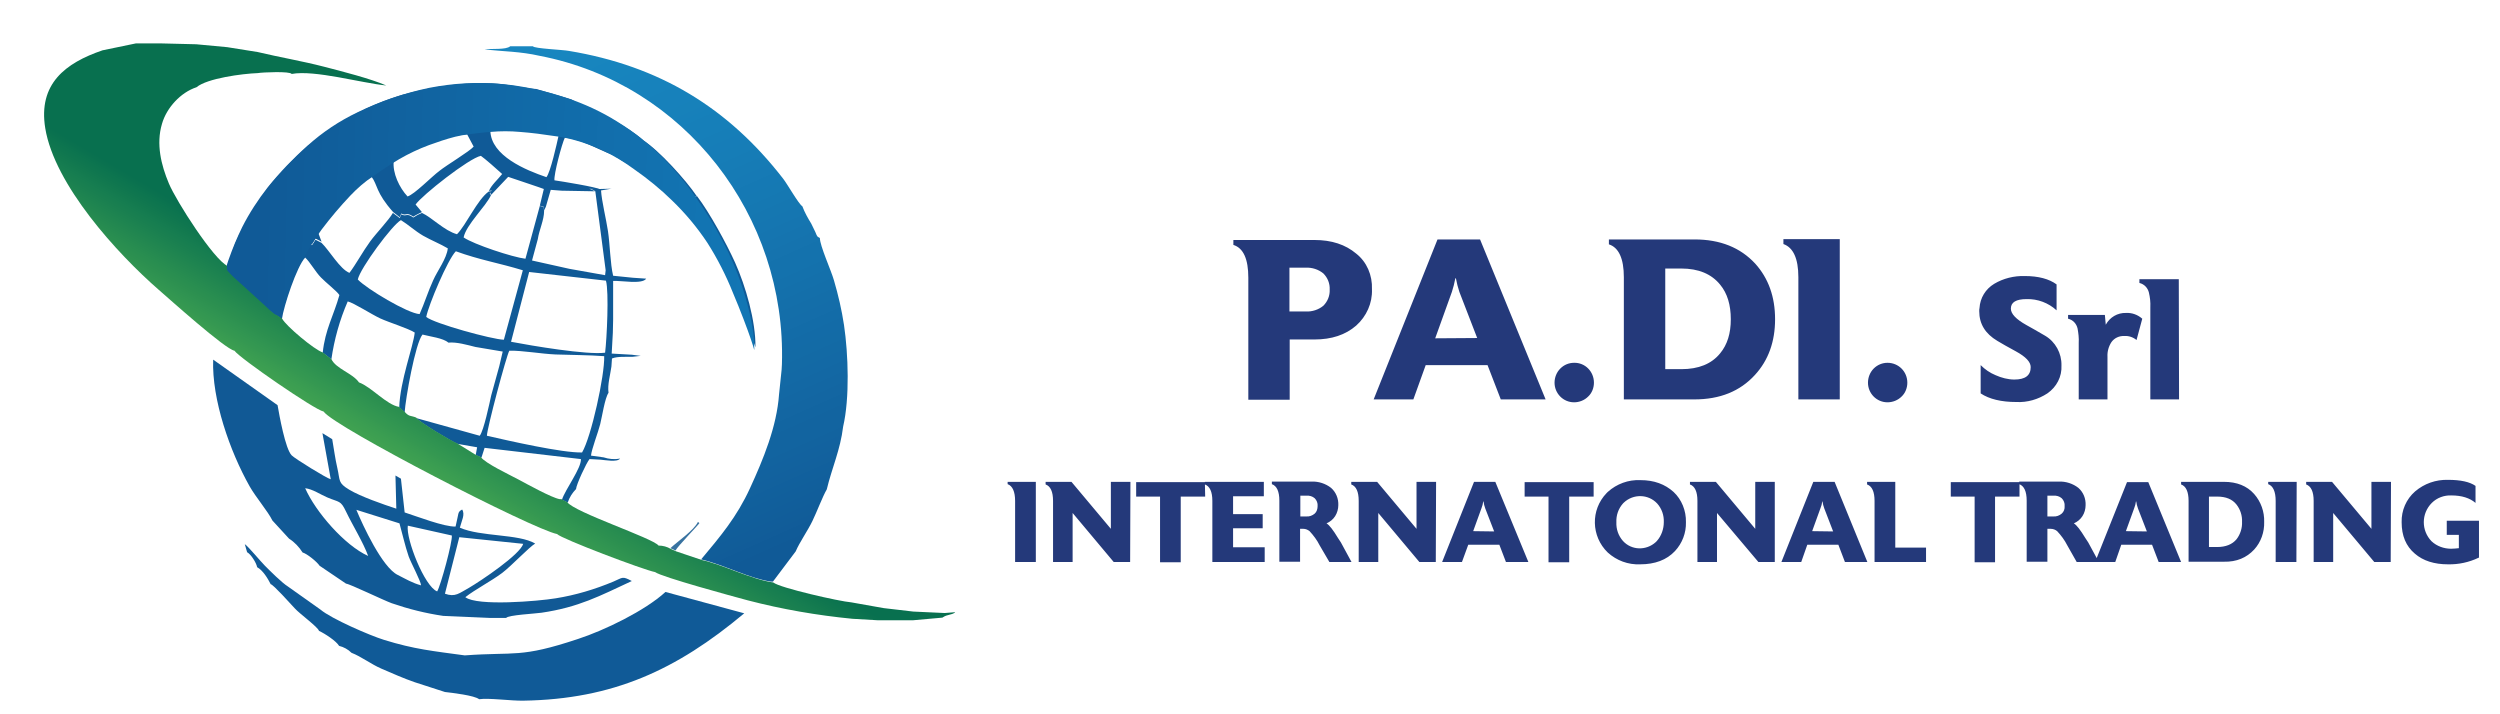<svg xmlns="http://www.w3.org/2000/svg" xmlns:xlink="http://www.w3.org/1999/xlink" width="350" viewBox="0 0 262.5 75" height="100" preserveAspectRatio="xMidYMid meet"><defs><clipPath id="9c0b19c257"><path d="M 50.852 4.801 L 89.227 4.801 L 89.227 61.066 L 50.852 61.066 Z M 50.852 4.801 "></path></clipPath><clipPath id="e0255938c5"><path d="M 82.07 38.82 L 81.801 41.395 C 81.559 44.812 80.141 48.234 78.75 51.262 C 77.363 54.289 75.641 56.316 73.617 58.738 C 75.914 59.254 78.781 60.797 81.137 61.098 L 83.551 57.891 C 83.914 57.012 84.82 55.711 85.301 54.711 C 85.785 53.715 86.359 52.168 86.812 51.383 C 87.355 49.113 88.23 47.266 88.531 44.785 C 89.227 41.789 89.074 37.188 88.621 34.129 C 88.383 32.555 88.02 30.98 87.566 29.438 C 87.266 28.379 86.086 25.805 86.086 24.988 C 85.785 24.809 85.844 24.93 85.605 24.352 C 85.453 24.02 85.332 23.777 85.18 23.477 C 84.82 22.898 84.488 22.297 84.246 21.66 C 83.852 21.418 82.676 19.328 82.223 18.754 C 76.457 11.309 69.238 6.918 59.73 5.344 C 59.125 5.223 56.078 5.102 55.957 4.859 L 53.57 4.859 C 53.117 5.254 51.609 5.074 50.883 5.195 C 52.875 5.406 54.656 5.406 56.648 5.859 C 71.836 8.766 82.586 22.629 82.102 38.246 Z M 82.07 38.82 "></path></clipPath><linearGradient x1="386.255" gradientTransform="matrix(0.302,0,0,-0.303,-32.989,102.29)" y1="127.938" x2="296.295" gradientUnits="userSpaceOnUse" y2="330.12" id="b28edd9fdb"><stop style="stop-color:#105a97;stop-opacity:1;" offset="0"></stop><stop style="stop-color:#105a97;stop-opacity:1;" offset="0.062"></stop><stop style="stop-color:#105a97;stop-opacity:1;" offset="0.094"></stop><stop style="stop-color:#105b98;stop-opacity:1;" offset="0.102"></stop><stop style="stop-color:#105b98;stop-opacity:1;" offset="0.109"></stop><stop style="stop-color:#115c99;stop-opacity:1;" offset="0.117"></stop><stop style="stop-color:#115d99;stop-opacity:1;" offset="0.125"></stop><stop style="stop-color:#115d9a;stop-opacity:1;" offset="0.133"></stop><stop style="stop-color:#115e9a;stop-opacity:1;" offset="0.141"></stop><stop style="stop-color:#115e9b;stop-opacity:1;" offset="0.148"></stop><stop style="stop-color:#115f9b;stop-opacity:1;" offset="0.156"></stop><stop style="stop-color:#115f9c;stop-opacity:1;" offset="0.164"></stop><stop style="stop-color:#11609c;stop-opacity:1;" offset="0.172"></stop><stop style="stop-color:#11609d;stop-opacity:1;" offset="0.18"></stop><stop style="stop-color:#12619d;stop-opacity:1;" offset="0.188"></stop><stop style="stop-color:#12619e;stop-opacity:1;" offset="0.195"></stop><stop style="stop-color:#12629e;stop-opacity:1;" offset="0.203"></stop><stop style="stop-color:#12629f;stop-opacity:1;" offset="0.211"></stop><stop style="stop-color:#12639f;stop-opacity:1;" offset="0.219"></stop><stop style="stop-color:#1264a0;stop-opacity:1;" offset="0.233"></stop><stop style="stop-color:#1264a0;stop-opacity:1;" offset="0.234"></stop><stop style="stop-color:#1264a0;stop-opacity:1;" offset="0.25"></stop><stop style="stop-color:#1265a1;stop-opacity:1;" offset="0.266"></stop><stop style="stop-color:#1366a2;stop-opacity:1;" offset="0.281"></stop><stop style="stop-color:#1367a3;stop-opacity:1;" offset="0.297"></stop><stop style="stop-color:#1368a4;stop-opacity:1;" offset="0.312"></stop><stop style="stop-color:#1369a5;stop-opacity:1;" offset="0.328"></stop><stop style="stop-color:#136aa5;stop-opacity:1;" offset="0.344"></stop><stop style="stop-color:#136ba6;stop-opacity:1;" offset="0.359"></stop><stop style="stop-color:#136ba7;stop-opacity:1;" offset="0.375"></stop><stop style="stop-color:#136ca8;stop-opacity:1;" offset="0.391"></stop><stop style="stop-color:#146da9;stop-opacity:1;" offset="0.406"></stop><stop style="stop-color:#146ea9;stop-opacity:1;" offset="0.422"></stop><stop style="stop-color:#146faa;stop-opacity:1;" offset="0.438"></stop><stop style="stop-color:#1470ab;stop-opacity:1;" offset="0.453"></stop><stop style="stop-color:#1471ac;stop-opacity:1;" offset="0.469"></stop><stop style="stop-color:#1472ad;stop-opacity:1;" offset="0.484"></stop><stop style="stop-color:#1472ad;stop-opacity:1;" offset="0.5"></stop><stop style="stop-color:#1573ae;stop-opacity:1;" offset="0.516"></stop><stop style="stop-color:#1574af;stop-opacity:1;" offset="0.531"></stop><stop style="stop-color:#1575b0;stop-opacity:1;" offset="0.547"></stop><stop style="stop-color:#1576b1;stop-opacity:1;" offset="0.562"></stop><stop style="stop-color:#1577b1;stop-opacity:1;" offset="0.578"></stop><stop style="stop-color:#1578b2;stop-opacity:1;" offset="0.594"></stop><stop style="stop-color:#1579b3;stop-opacity:1;" offset="0.609"></stop><stop style="stop-color:#1579b4;stop-opacity:1;" offset="0.625"></stop><stop style="stop-color:#167ab5;stop-opacity:1;" offset="0.641"></stop><stop style="stop-color:#167bb5;stop-opacity:1;" offset="0.656"></stop><stop style="stop-color:#167cb6;stop-opacity:1;" offset="0.672"></stop><stop style="stop-color:#167db7;stop-opacity:1;" offset="0.688"></stop><stop style="stop-color:#167db8;stop-opacity:1;" offset="0.703"></stop><stop style="stop-color:#167eb8;stop-opacity:1;" offset="0.719"></stop><stop style="stop-color:#167fb9;stop-opacity:1;" offset="0.734"></stop><stop style="stop-color:#167fb9;stop-opacity:1;" offset="0.75"></stop><stop style="stop-color:#1680ba;stop-opacity:1;" offset="0.766"></stop><stop style="stop-color:#1780ba;stop-opacity:1;" offset="0.767"></stop><stop style="stop-color:#1781ba;stop-opacity:1;" offset="0.781"></stop><stop style="stop-color:#1781bb;stop-opacity:1;" offset="0.797"></stop><stop style="stop-color:#1781bb;stop-opacity:1;" offset="0.812"></stop><stop style="stop-color:#1782bc;stop-opacity:1;" offset="0.828"></stop><stop style="stop-color:#1782bc;stop-opacity:1;" offset="0.844"></stop><stop style="stop-color:#1783bd;stop-opacity:1;" offset="0.859"></stop><stop style="stop-color:#1784bd;stop-opacity:1;" offset="0.875"></stop><stop style="stop-color:#1784be;stop-opacity:1;" offset="0.891"></stop><stop style="stop-color:#1885be;stop-opacity:1;" offset="0.906"></stop><stop style="stop-color:#1885bf;stop-opacity:1;" offset="0.922"></stop><stop style="stop-color:#1886bf;stop-opacity:1;" offset="0.938"></stop><stop style="stop-color:#1886c0;stop-opacity:1;" offset="1"></stop></linearGradient><clipPath id="55301bba4f"><path d="M 4.449 4.559 L 100.277 4.559 L 100.277 65.125 L 4.449 65.125 Z M 4.449 4.559 "></path></clipPath><clipPath id="3ee5329e5d"><path d="M 10.758 5.285 C 6.863 6.617 3.996 8.797 4.75 13.457 C 5.715 19.391 12.297 26.625 16.676 30.438 C 17.762 31.375 23.652 36.672 24.617 36.824 C 25.16 37.609 33.07 43.059 33.977 43.211 C 35.094 44.844 55.984 55.59 58.492 56.074 C 58.914 56.559 67.609 59.855 68.785 60.07 C 69.453 60.582 77.031 62.641 78.508 63.035 C 82.102 63.973 85.785 64.609 89.5 64.973 L 92.578 65.152 L 95.898 65.125 L 98.949 64.852 C 99.523 64.457 99.824 64.641 100.336 64.277 L 99.191 64.367 L 95.898 64.215 L 92.789 63.852 L 89.379 63.246 C 88.199 63.156 81.891 61.734 81.195 61.16 C 78.84 60.824 75.973 59.312 73.68 58.797 L 70.992 57.891 L 70.449 57.648 C 70.055 57.406 69.602 57.285 69.148 57.285 C 68.547 56.496 60.332 53.805 59.547 52.715 L 58.945 52.41 L 58.762 52.41 C 57.918 52.262 55.352 50.836 54.445 50.352 C 53.539 49.867 50.914 48.629 50.492 47.992 L 49.887 47.719 L 47.984 46.539 C 47.32 46.266 44.031 44.301 43.699 43.844 C 43.094 43.602 42.973 43.785 42.488 43.242 L 41.918 42.727 C 40.59 42.516 39.02 40.637 37.691 40.152 C 37.027 39.184 35.273 38.73 34.793 37.703 L 33.887 37.004 C 33.012 36.734 30.02 34.219 29.629 33.465 L 28.57 32.738 C 27.336 31.195 24.707 29.59 23.891 27.926 C 22.441 27.258 18.52 21.145 17.734 19.27 C 16.918 17.332 16.375 15.121 17.008 13.004 C 17.492 11.309 18.973 9.703 20.633 9.16 C 21.75 8.219 25.461 7.734 27.062 7.676 C 27.574 7.586 30.473 7.465 30.625 7.766 C 33.012 7.312 38.023 8.734 40.559 8.977 C 38.988 8.281 35.816 7.465 34.035 7.008 C 31.711 6.406 29.355 6.012 27.062 5.465 L 23.863 4.953 L 20.602 4.648 L 16.977 4.559 L 14.262 4.559 Z M 10.758 5.285 "></path></clipPath><linearGradient x1="197.431" gradientTransform="matrix(0.302,0,0,-0.303,-32.989,102.29)" y1="79.523" x2="366.748" gradientUnits="userSpaceOnUse" y2="366.877" id="b7989c6db8"><stop style="stop-color:#3fa151;stop-opacity:1;" offset="0"></stop><stop style="stop-color:#3fa151;stop-opacity:1;" offset="0.25"></stop><stop style="stop-color:#3fa151;stop-opacity:1;" offset="0.312"></stop><stop style="stop-color:#3fa151;stop-opacity:1;" offset="0.328"></stop><stop style="stop-color:#3fa151;stop-opacity:1;" offset="0.336"></stop><stop style="stop-color:#3d9f51;stop-opacity:1;" offset="0.34"></stop><stop style="stop-color:#3b9e51;stop-opacity:1;" offset="0.344"></stop><stop style="stop-color:#399c51;stop-opacity:1;" offset="0.348"></stop><stop style="stop-color:#379a51;stop-opacity:1;" offset="0.352"></stop><stop style="stop-color:#359851;stop-opacity:1;" offset="0.355"></stop><stop style="stop-color:#339751;stop-opacity:1;" offset="0.359"></stop><stop style="stop-color:#319551;stop-opacity:1;" offset="0.363"></stop><stop style="stop-color:#2f9351;stop-opacity:1;" offset="0.367"></stop><stop style="stop-color:#2d9150;stop-opacity:1;" offset="0.371"></stop><stop style="stop-color:#2b8f50;stop-opacity:1;" offset="0.375"></stop><stop style="stop-color:#298e50;stop-opacity:1;" offset="0.379"></stop><stop style="stop-color:#278c50;stop-opacity:1;" offset="0.383"></stop><stop style="stop-color:#258a50;stop-opacity:1;" offset="0.387"></stop><stop style="stop-color:#238850;stop-opacity:1;" offset="0.391"></stop><stop style="stop-color:#218650;stop-opacity:1;" offset="0.395"></stop><stop style="stop-color:#1f8550;stop-opacity:1;" offset="0.398"></stop><stop style="stop-color:#1d8350;stop-opacity:1;" offset="0.402"></stop><stop style="stop-color:#1b8150;stop-opacity:1;" offset="0.406"></stop><stop style="stop-color:#197f50;stop-opacity:1;" offset="0.41"></stop><stop style="stop-color:#177e50;stop-opacity:1;" offset="0.414"></stop><stop style="stop-color:#157c50;stop-opacity:1;" offset="0.418"></stop><stop style="stop-color:#137a4f;stop-opacity:1;" offset="0.422"></stop><stop style="stop-color:#11784f;stop-opacity:1;" offset="0.426"></stop><stop style="stop-color:#0f764f;stop-opacity:1;" offset="0.43"></stop><stop style="stop-color:#0d754f;stop-opacity:1;" offset="0.434"></stop><stop style="stop-color:#0b734f;stop-opacity:1;" offset="0.438"></stop><stop style="stop-color:#0a714f;stop-opacity:1;" offset="0.441"></stop><stop style="stop-color:#08704f;stop-opacity:1;" offset="0.445"></stop><stop style="stop-color:#08704f;stop-opacity:1;" offset="0.453"></stop><stop style="stop-color:#08704f;stop-opacity:1;" offset="0.469"></stop><stop style="stop-color:#08704f;stop-opacity:1;" offset="0.483"></stop><stop style="stop-color:#08704f;stop-opacity:1;" offset="0.5"></stop><stop style="stop-color:#08704f;stop-opacity:1;" offset="0.517"></stop><stop style="stop-color:#08704f;stop-opacity:1;" offset="1"></stop></linearGradient><clipPath id="4a8e4bf19c"><path d="M 23.832 8.582 L 79.293 8.582 L 79.293 36.855 L 23.832 36.855 Z M 23.832 8.582 "></path></clipPath><clipPath id="0a8e91d0c5"><path d="M 29.539 32.828 C 29.781 32.434 30.02 31.496 30.293 30.648 C 30.535 29.891 30.805 29.164 31.137 28.469 C 31.41 27.863 31.68 27.379 32.074 26.746 C 32.586 25.836 33.16 24.957 33.766 24.109 C 34.699 22.871 35.727 21.66 36.785 20.539 C 37.508 19.781 38.293 19.086 39.168 18.512 C 39.984 17.938 40.949 17.27 41.945 16.695 C 42.941 16.121 43.969 15.637 45.027 15.242 C 45.934 14.91 46.836 14.605 47.773 14.363 C 48.258 14.242 48.77 14.152 49.254 14.094 C 49.797 14.031 50.613 13.91 51.516 13.852 C 52.543 13.758 53.57 13.758 54.598 13.852 C 55.805 13.941 57.164 14.121 58.129 14.273 C 58.883 14.363 59.641 14.516 60.395 14.727 C 61.391 15 62.355 15.363 63.293 15.789 C 64.469 16.363 65.586 17.027 66.645 17.816 C 68.031 18.785 69.332 19.844 70.539 21.023 C 71.957 22.387 73.195 23.867 74.281 25.504 C 75.34 27.168 76.246 28.953 76.969 30.77 C 77.754 32.617 78.48 34.555 78.84 35.613 C 79.203 36.672 79.203 36.883 79.203 36.672 C 79.203 36.156 79.172 35.645 79.113 35.129 C 78.992 34.16 78.812 33.223 78.57 32.285 C 77.906 29.711 76.938 27.23 75.672 24.93 C 74.945 23.566 74.133 22.234 73.227 20.965 C 72.168 19.391 70.961 17.938 69.633 16.574 C 68.184 15.152 66.613 13.879 64.891 12.82 C 63.172 11.73 61.328 10.883 59.398 10.25 C 57.223 9.523 54.988 9.039 52.727 8.824 C 50.16 8.582 47.594 8.734 45.086 9.219 C 42.488 9.766 39.953 10.613 37.539 11.793 C 35.637 12.699 33.855 13.879 32.285 15.305 C 30.777 16.637 29.387 18.086 28.117 19.66 C 27.094 20.965 26.188 22.355 25.434 23.84 C 24.887 24.957 24.406 26.109 23.984 27.32 C 23.711 28.074 23.711 28.227 23.953 28.5 C 24.375 28.984 24.859 29.406 25.34 29.832 L 27.668 31.949 C 28.27 32.527 28.512 32.738 28.754 32.918 C 28.996 33.102 29.297 33.223 29.539 32.828 "></path></clipPath><linearGradient x1="187.103" gradientTransform="matrix(0.302,0,0,-0.303,-32.989,102.29)" y1="265.154" x2="372.696" gradientUnits="userSpaceOnUse" y2="260.572" id="47623cfc8b"><stop style="stop-color:#105a97;stop-opacity:1;" offset="0"></stop><stop style="stop-color:#105a97;stop-opacity:1;" offset="0.012"></stop><stop style="stop-color:#105a97;stop-opacity:1;" offset="0.062"></stop><stop style="stop-color:#105a97;stop-opacity:1;" offset="0.078"></stop><stop style="stop-color:#105b98;stop-opacity:1;" offset="0.094"></stop><stop style="stop-color:#105b98;stop-opacity:1;" offset="0.109"></stop><stop style="stop-color:#105c99;stop-opacity:1;" offset="0.125"></stop><stop style="stop-color:#105c99;stop-opacity:1;" offset="0.141"></stop><stop style="stop-color:#105d9a;stop-opacity:1;" offset="0.156"></stop><stop style="stop-color:#105d9a;stop-opacity:1;" offset="0.172"></stop><stop style="stop-color:#105e9b;stop-opacity:1;" offset="0.188"></stop><stop style="stop-color:#105e9b;stop-opacity:1;" offset="0.203"></stop><stop style="stop-color:#105f9c;stop-opacity:1;" offset="0.219"></stop><stop style="stop-color:#105f9c;stop-opacity:1;" offset="0.234"></stop><stop style="stop-color:#10609d;stop-opacity:1;" offset="0.25"></stop><stop style="stop-color:#11609d;stop-opacity:1;" offset="0.266"></stop><stop style="stop-color:#11619e;stop-opacity:1;" offset="0.281"></stop><stop style="stop-color:#11619e;stop-opacity:1;" offset="0.297"></stop><stop style="stop-color:#11629f;stop-opacity:1;" offset="0.312"></stop><stop style="stop-color:#11629f;stop-opacity:1;" offset="0.328"></stop><stop style="stop-color:#1163a0;stop-opacity:1;" offset="0.344"></stop><stop style="stop-color:#1163a0;stop-opacity:1;" offset="0.359"></stop><stop style="stop-color:#1164a1;stop-opacity:1;" offset="0.375"></stop><stop style="stop-color:#1164a1;stop-opacity:1;" offset="0.391"></stop><stop style="stop-color:#1165a2;stop-opacity:1;" offset="0.406"></stop><stop style="stop-color:#1165a2;stop-opacity:1;" offset="0.422"></stop><stop style="stop-color:#1166a3;stop-opacity:1;" offset="0.438"></stop><stop style="stop-color:#1166a3;stop-opacity:1;" offset="0.453"></stop><stop style="stop-color:#1167a4;stop-opacity:1;" offset="0.469"></stop><stop style="stop-color:#1167a4;stop-opacity:1;" offset="0.484"></stop><stop style="stop-color:#1168a5;stop-opacity:1;" offset="0.5"></stop><stop style="stop-color:#1168a6;stop-opacity:1;" offset="0.516"></stop><stop style="stop-color:#1169a6;stop-opacity:1;" offset="0.531"></stop><stop style="stop-color:#1169a7;stop-opacity:1;" offset="0.547"></stop><stop style="stop-color:#116aa7;stop-opacity:1;" offset="0.562"></stop><stop style="stop-color:#116aa8;stop-opacity:1;" offset="0.578"></stop><stop style="stop-color:#116aa8;stop-opacity:1;" offset="0.594"></stop><stop style="stop-color:#116ba9;stop-opacity:1;" offset="0.609"></stop><stop style="stop-color:#116ba9;stop-opacity:1;" offset="0.625"></stop><stop style="stop-color:#116caa;stop-opacity:1;" offset="0.641"></stop><stop style="stop-color:#116caa;stop-opacity:1;" offset="0.656"></stop><stop style="stop-color:#116dab;stop-opacity:1;" offset="0.672"></stop><stop style="stop-color:#116dab;stop-opacity:1;" offset="0.688"></stop><stop style="stop-color:#126eac;stop-opacity:1;" offset="0.703"></stop><stop style="stop-color:#126eac;stop-opacity:1;" offset="0.719"></stop><stop style="stop-color:#126fad;stop-opacity:1;" offset="0.734"></stop><stop style="stop-color:#126fad;stop-opacity:1;" offset="0.75"></stop><stop style="stop-color:#1270ae;stop-opacity:1;" offset="0.766"></stop><stop style="stop-color:#1270ae;stop-opacity:1;" offset="0.781"></stop><stop style="stop-color:#1271af;stop-opacity:1;" offset="0.797"></stop><stop style="stop-color:#1271af;stop-opacity:1;" offset="0.812"></stop><stop style="stop-color:#1272b0;stop-opacity:1;" offset="0.828"></stop><stop style="stop-color:#1272b0;stop-opacity:1;" offset="0.844"></stop><stop style="stop-color:#1273b1;stop-opacity:1;" offset="0.859"></stop><stop style="stop-color:#1273b1;stop-opacity:1;" offset="0.875"></stop><stop style="stop-color:#1274b2;stop-opacity:1;" offset="0.891"></stop><stop style="stop-color:#1274b2;stop-opacity:1;" offset="0.906"></stop><stop style="stop-color:#1275b3;stop-opacity:1;" offset="0.922"></stop><stop style="stop-color:#1275b3;stop-opacity:1;" offset="0.938"></stop><stop style="stop-color:#1276b4;stop-opacity:1;" offset="0.988"></stop><stop style="stop-color:#1276b4;stop-opacity:1;" offset="1"></stop></linearGradient></defs><g id="3321510a26"><path style=" stroke:none;fill-rule:nonzero;fill:#24397a;fill-opacity:1;" d="M 260.262 58.555 C 259.266 59.039 258.148 59.281 257.031 59.254 C 255.613 59.254 254.434 58.891 253.559 58.133 C 252.625 57.344 252.172 56.254 252.172 54.832 C 252.141 53.594 252.652 52.41 253.59 51.594 C 254.555 50.777 255.762 50.352 257.031 50.383 C 258.359 50.383 259.328 50.594 259.93 51.02 L 259.93 52.805 C 259.328 52.289 258.48 52.02 257.395 52.02 C 256.641 51.988 255.883 52.262 255.34 52.805 C 254.223 53.926 254.223 55.711 255.312 56.832 C 255.855 57.344 256.609 57.617 257.363 57.617 C 257.637 57.617 257.906 57.586 258.18 57.559 L 258.18 56.164 L 256.91 56.164 L 256.91 54.68 L 260.293 54.68 L 260.293 58.555 Z M 251.023 59.012 L 249.301 59.012 L 244.984 53.863 L 244.984 59.012 L 242.934 59.012 L 242.934 52.594 C 242.934 51.625 242.66 51.051 242.148 50.867 L 242.148 50.594 L 244.863 50.594 L 249 55.527 L 249 50.594 L 251.055 50.594 Z M 241.121 59.012 L 238.945 59.012 L 238.945 52.594 C 238.945 51.625 238.676 51.02 238.16 50.836 L 238.16 50.594 L 241.152 50.594 Z M 237.738 54.801 C 237.77 55.863 237.406 56.922 236.684 57.707 C 235.898 58.555 234.84 59.012 233.512 58.98 L 229.801 58.98 L 229.801 52.594 C 229.801 51.625 229.527 51.051 229.016 50.867 L 229.016 50.594 L 233.512 50.594 C 234.871 50.594 235.93 51.02 236.684 51.867 C 237.406 52.684 237.77 53.742 237.738 54.801 Z M 235.414 54.801 C 235.445 54.137 235.234 53.5 234.84 52.988 C 234.387 52.41 233.723 52.141 232.789 52.141 L 231.941 52.141 L 231.941 57.438 L 232.789 57.438 C 233.695 57.438 234.387 57.164 234.84 56.617 C 235.234 56.105 235.445 55.438 235.414 54.801 Z M 229.016 59.012 L 226.66 59.012 L 225.965 57.195 L 222.734 57.195 L 222.102 59.012 L 219.988 59.012 L 223.336 50.625 L 225.57 50.625 Z M 225.422 55.801 L 224.484 53.379 C 224.395 53.137 224.336 52.895 224.305 52.652 L 224.273 52.652 C 224.242 52.895 224.184 53.137 224.094 53.352 L 223.219 55.77 Z M 220.379 59.012 L 218.055 59.012 L 217.059 57.254 C 216.785 56.711 216.426 56.227 216 55.77 C 215.82 55.621 215.578 55.527 215.336 55.527 L 214.977 55.527 L 214.977 58.98 L 212.801 58.98 L 212.801 52.562 C 212.801 51.594 212.527 51.02 212.016 50.836 L 212.016 50.566 L 216.184 50.566 C 216.906 50.535 217.66 50.777 218.234 51.23 C 218.75 51.684 219.02 52.352 218.988 53.047 C 218.988 53.441 218.871 53.863 218.656 54.195 C 218.445 54.531 218.113 54.801 217.754 54.953 C 218.055 55.137 218.445 55.648 218.961 56.496 L 219.262 56.953 Z M 216.785 53.137 C 216.816 52.836 216.695 52.531 216.484 52.32 C 216.242 52.109 215.941 52.02 215.609 52.047 L 214.977 52.047 L 214.977 54.227 L 215.609 54.227 C 215.91 54.258 216.242 54.137 216.484 53.926 C 216.695 53.742 216.816 53.441 216.785 53.137 Z M 212.047 52.141 L 209.48 52.141 L 209.48 59.039 L 207.336 59.039 L 207.336 52.141 L 204.832 52.141 L 204.832 50.625 L 212.047 50.625 Z M 202.234 59.012 L 196.828 59.012 L 196.828 52.594 C 196.828 51.625 196.559 51.051 196.043 50.867 L 196.043 50.594 L 199.004 50.594 L 199.004 57.496 L 202.234 57.496 Z M 196.074 59.012 L 193.719 59.012 L 193.027 57.195 L 189.766 57.195 L 189.129 59.012 L 187.047 59.012 L 190.398 50.594 L 192.633 50.594 Z M 192.48 55.801 L 191.547 53.379 C 191.457 53.137 191.395 52.895 191.363 52.652 L 191.336 52.652 C 191.305 52.895 191.246 53.137 191.152 53.352 L 190.277 55.77 Z M 186.352 59.012 L 184.633 59.012 L 180.285 53.863 L 180.285 59.012 L 178.23 59.012 L 178.23 52.594 C 178.23 51.625 177.961 51.051 177.445 50.867 L 177.445 50.594 L 180.164 50.594 L 184.301 55.527 L 184.301 50.594 L 186.352 50.594 Z M 177.023 54.832 C 177.055 55.953 176.633 57.043 175.875 57.859 C 175 58.797 173.762 59.254 172.223 59.254 C 170.957 59.312 169.746 58.859 168.812 58.012 C 167.062 56.316 167 53.531 168.691 51.777 C 168.723 51.746 168.781 51.684 168.812 51.656 C 169.746 50.809 170.984 50.352 172.254 50.414 C 173.672 50.414 174.82 50.836 175.727 51.656 C 176.57 52.441 177.055 53.621 177.023 54.832 Z M 174.699 54.832 C 174.73 54.105 174.488 53.41 174.004 52.867 C 173.07 51.867 171.5 51.836 170.504 52.773 C 170.473 52.805 170.441 52.836 170.41 52.867 C 169.93 53.41 169.688 54.105 169.719 54.832 C 169.688 55.559 169.93 56.254 170.41 56.801 C 171.316 57.801 172.859 57.828 173.855 56.922 C 173.883 56.891 173.945 56.832 173.973 56.801 C 174.457 56.254 174.699 55.527 174.699 54.832 Z M 167.332 52.141 L 164.766 52.141 L 164.766 59.039 L 162.594 59.039 L 162.594 52.141 L 160.086 52.141 L 160.086 50.625 L 167.332 50.625 Z M 160.48 59.012 L 158.125 59.012 L 157.43 57.195 L 154.168 57.195 L 153.504 59.012 L 151.422 59.012 L 154.773 50.594 L 157.008 50.594 Z M 156.887 55.801 L 155.949 53.379 C 155.859 53.137 155.801 52.895 155.77 52.652 L 155.738 52.652 C 155.707 52.895 155.648 53.137 155.559 53.352 L 154.684 55.77 Z M 150.758 59.012 L 149.035 59.012 L 144.719 53.863 L 144.719 59.012 L 142.664 59.012 L 142.664 52.594 C 142.664 51.625 142.395 51.051 141.883 50.867 L 141.883 50.594 L 144.598 50.594 L 148.734 55.527 L 148.734 50.594 L 150.789 50.594 Z M 141.91 59.012 L 139.586 59.012 L 138.559 57.254 C 138.289 56.711 137.926 56.227 137.504 55.77 C 137.32 55.621 137.082 55.527 136.867 55.527 L 136.508 55.527 L 136.508 58.98 L 134.332 58.98 L 134.332 52.562 C 134.332 51.594 134.062 51.02 133.547 50.836 L 133.547 50.566 L 137.715 50.566 C 138.438 50.535 139.195 50.777 139.766 51.23 C 140.281 51.684 140.551 52.352 140.523 53.047 C 140.523 53.441 140.402 53.863 140.191 54.195 C 139.98 54.531 139.648 54.801 139.285 54.953 C 139.586 55.137 139.98 55.648 140.492 56.496 L 140.793 56.953 Z M 138.348 53.137 C 138.379 52.836 138.258 52.531 138.047 52.32 C 137.805 52.109 137.504 52.02 137.172 52.047 L 136.535 52.047 L 136.535 54.227 L 137.172 54.227 C 137.473 54.258 137.805 54.137 138.047 53.926 C 138.258 53.742 138.348 53.441 138.348 53.137 Z M 132.793 59.012 L 127.297 59.012 L 127.297 52.594 C 127.297 51.625 127.027 51.051 126.512 50.867 L 126.512 50.594 L 132.703 50.594 L 132.703 52.109 L 129.473 52.109 L 129.473 53.984 L 132.582 53.984 L 132.582 55.469 L 129.473 55.469 L 129.473 57.465 L 132.793 57.465 Z M 126.543 52.141 L 123.977 52.141 L 123.977 59.039 L 121.805 59.039 L 121.805 52.141 L 119.297 52.141 L 119.297 50.625 L 126.512 50.625 Z M 118.664 59.012 L 116.941 59.012 L 112.625 53.863 L 112.625 59.012 L 110.57 59.012 L 110.57 52.594 C 110.57 51.625 110.301 51.051 109.789 50.867 L 109.789 50.594 L 112.504 50.594 L 116.641 55.527 L 116.641 50.594 L 118.695 50.594 Z M 108.762 59.012 L 106.586 59.012 L 106.586 52.594 C 106.586 51.625 106.316 51.02 105.801 50.836 L 105.801 50.594 L 108.762 50.594 Z M 228.801 41.938 L 225.785 41.938 L 225.785 32.254 C 225.812 31.738 225.754 31.223 225.633 30.711 C 225.512 30.227 225.148 29.832 224.637 29.711 L 224.637 29.316 L 228.773 29.316 Z M 224.938 33.465 L 224.336 35.703 C 223.973 35.402 223.52 35.25 223.066 35.281 C 222.523 35.25 222.008 35.492 221.707 35.914 C 221.406 36.371 221.254 36.914 221.285 37.461 L 221.285 41.938 L 218.266 41.938 L 218.266 36.008 C 218.297 35.492 218.234 34.977 218.145 34.492 C 218.023 33.977 217.66 33.586 217.148 33.465 L 217.148 33.07 L 221.012 33.07 L 221.105 34.098 C 221.527 33.312 222.34 32.828 223.246 32.859 C 223.852 32.828 224.453 33.039 224.938 33.465 Z M 216.453 38.367 C 216.516 39.547 215.941 40.637 214.977 41.305 C 214.008 41.938 212.863 42.273 211.715 42.211 C 210.145 42.211 208.875 41.91 207.969 41.305 L 207.969 38.336 C 208.422 38.789 208.938 39.152 209.539 39.395 C 210.145 39.668 210.84 39.852 211.504 39.852 C 212.648 39.852 213.223 39.426 213.223 38.547 C 213.223 38.004 212.711 37.461 211.652 36.883 C 210.809 36.43 210.176 36.066 209.723 35.793 C 208.453 35.039 207.82 34.008 207.82 32.676 C 207.82 32.555 207.82 32.434 207.848 32.344 C 207.91 31.285 208.484 30.348 209.391 29.801 C 210.355 29.227 211.473 28.953 212.59 28.984 C 214.039 28.984 215.156 29.285 215.941 29.863 L 215.941 32.586 C 215.094 31.801 213.949 31.375 212.801 31.406 C 211.684 31.406 211.141 31.738 211.141 32.406 C 211.141 32.949 211.684 33.523 212.77 34.129 C 213.254 34.402 213.918 34.766 214.734 35.25 C 215.82 35.887 216.484 37.098 216.453 38.367 Z M 200.27 40.184 C 200.27 40.727 200.059 41.273 199.668 41.637 C 199.273 42.031 198.73 42.242 198.188 42.242 C 197.039 42.242 196.137 41.305 196.137 40.184 C 196.137 39.637 196.348 39.094 196.738 38.699 C 197.133 38.305 197.645 38.094 198.188 38.094 C 199.336 38.094 200.27 39.004 200.27 40.184 Z M 193.176 41.938 L 188.828 41.938 L 188.828 29.105 C 188.828 27.137 188.285 25.988 187.258 25.625 L 187.258 25.109 L 193.176 25.109 Z M 186.383 33.523 C 186.383 35.855 185.688 37.824 184.27 39.367 C 182.699 41.09 180.586 41.938 177.898 41.938 L 170.504 41.938 L 170.504 29.105 C 170.504 27.137 169.961 25.988 168.934 25.656 L 168.934 25.141 L 177.93 25.141 C 180.617 25.141 182.73 25.988 184.301 27.684 C 185.688 29.227 186.383 31.164 186.383 33.523 Z M 181.734 33.523 C 181.734 32.012 181.371 30.801 180.617 29.891 C 179.711 28.773 178.352 28.195 176.539 28.195 L 174.852 28.195 L 174.852 38.762 L 176.539 38.762 C 178.352 38.762 179.711 38.215 180.617 37.098 C 181.371 36.188 181.734 35.008 181.734 33.523 Z M 167.363 40.184 C 167.363 40.727 167.152 41.273 166.758 41.637 C 166.367 42.031 165.824 42.242 165.281 42.242 C 164.133 42.242 163.227 41.305 163.227 40.184 C 163.227 39.637 163.438 39.094 163.832 38.699 C 164.223 38.305 164.734 38.094 165.281 38.094 C 166.426 38.066 167.363 39.004 167.363 40.184 Z M 162.289 41.938 L 157.582 41.938 L 156.191 38.336 L 149.699 38.336 L 148.402 41.938 L 144.234 41.938 L 150.938 25.141 L 155.406 25.141 Z M 155.105 35.492 L 153.234 30.648 C 153.082 30.195 152.961 29.711 152.871 29.227 L 152.809 29.227 C 152.719 29.711 152.598 30.195 152.449 30.648 L 150.695 35.523 Z M 144.055 30.375 C 144.113 31.828 143.48 33.223 142.395 34.191 C 141.277 35.16 139.828 35.645 138.016 35.645 L 135.418 35.645 L 135.418 41.969 L 131.074 41.969 L 131.074 29.164 C 131.074 27.199 130.559 26.047 129.504 25.715 L 129.504 25.199 L 138.016 25.199 C 139.828 25.199 141.277 25.684 142.395 26.625 C 143.512 27.5 144.113 28.895 144.055 30.375 Z M 139.617 30.406 C 139.648 29.77 139.406 29.164 138.953 28.711 C 138.438 28.289 137.773 28.074 137.109 28.105 L 135.391 28.105 L 135.391 32.707 L 137.109 32.707 C 137.773 32.738 138.438 32.527 138.953 32.102 C 139.406 31.648 139.648 31.043 139.617 30.406 Z M 139.617 30.406 "></path><path style=" stroke:none;fill-rule:evenodd;fill:#105a97;fill-opacity:1;" d="M 25.945 57.98 C 26.336 58.191 26.91 59.07 27 59.555 C 27.605 59.887 28.117 60.734 28.422 61.34 C 28.691 61.371 30.504 63.398 30.957 63.883 C 31.441 64.43 33.402 65.852 33.492 66.242 C 34.098 66.516 35.305 67.305 35.605 67.816 C 36.09 67.938 36.543 68.18 36.906 68.543 C 37.93 68.938 38.988 69.754 40.043 70.207 C 41.254 70.723 42.309 71.207 43.547 71.633 L 46.719 72.66 C 47.5 72.75 49.828 73.023 50.309 73.418 C 51.305 73.266 53.691 73.598 54.961 73.57 C 64.348 73.418 71.02 70.359 78.145 64.398 L 69.875 62.156 C 67.73 64.125 63.473 66.184 60.695 67.09 C 54.598 69.121 54.145 68.422 48.801 68.816 C 45.508 68.363 43.516 68.18 40.316 67.184 C 38.836 66.727 34.793 64.973 33.645 64.004 L 30.23 61.582 C 29.598 61.188 28.359 59.949 27.816 59.402 C 27.363 58.949 26.066 57.375 25.703 57.133 Z M 25.945 57.98 "></path><path style=" stroke:none;fill-rule:evenodd;fill:#115995;fill-opacity:1;" d="M 28.602 54.652 L 30.352 56.559 C 30.926 56.922 31.41 57.438 31.773 58.012 C 32.227 58.133 33.281 58.98 33.555 59.402 L 36.332 61.281 C 36.723 61.309 40.285 63.035 41.133 63.34 C 42.883 63.945 44.695 64.398 46.535 64.668 L 51.457 64.883 L 53.148 64.883 C 53.328 64.578 56.258 64.43 56.863 64.336 C 60.758 63.762 62.961 62.582 66.34 61.008 C 65.316 60.461 65.406 60.645 64.41 61.066 C 62.445 61.887 60.426 62.492 58.34 62.824 C 56.527 63.125 50.098 63.672 48.859 62.703 C 49.855 61.914 51.547 61.039 52.727 60.16 C 53.723 59.402 55.562 57.438 56.195 57.074 C 54.477 56.043 50.461 56.375 48.285 55.406 C 48.469 54.68 48.859 54.016 48.527 53.5 C 48.016 53.773 48.195 53.836 47.836 55.285 C 46.688 55.348 43.699 54.195 42.488 53.805 L 42.098 50.262 L 41.523 49.93 L 41.613 53.41 C 40.227 52.957 37.871 52.141 36.664 51.414 C 35.457 50.688 35.727 50.473 35.426 49.172 C 35.184 48.145 35.062 47.113 34.883 46.117 L 33.855 45.48 L 34.73 50.324 C 34.309 50.23 30.988 48.176 30.625 47.812 C 29.961 47.145 29.328 43.602 29.145 42.543 L 22.383 37.762 C 22.23 41.938 24.133 47.387 26.219 51.078 C 26.852 52.199 28.148 53.715 28.602 54.652 M 32.043 51.262 C 32.828 51.352 33.645 51.926 34.367 52.23 C 35.637 52.773 35.758 52.504 36.332 53.715 C 37.027 55.164 38.141 56.953 38.656 58.375 C 36.211 57.285 33.129 53.742 32.043 51.262 Z M 37.418 53.531 L 41.945 54.953 C 42.277 56.133 42.52 57.285 42.914 58.434 C 43.184 59.16 44.18 61.008 44.211 61.461 C 43.305 61.219 42.609 60.797 41.766 60.371 C 40.137 59.586 38.082 55.137 37.418 53.531 Z M 42.82 55.195 L 47.441 56.227 C 47.531 56.859 46.266 61.523 45.902 62.098 C 44.574 61.582 42.609 56.59 42.82 55.195 Z M 46.719 62.34 L 48.227 56.406 L 54.93 57.102 C 54.656 58.191 50.52 60.977 49.223 61.734 C 48.227 62.277 47.805 62.734 46.719 62.34 Z M 46.719 62.34 "></path><g clip-rule="nonzero" clip-path="url(#9c0b19c257)"><g clip-rule="nonzero" clip-path="url(#e0255938c5)"><path style=" stroke:none;fill-rule:nonzero;fill:url(#b28edd9fdb);" d="M 50.883 61.066 L 50.883 4.859 L 89.227 4.859 L 89.227 61.066 Z M 50.883 61.066 "></path></g></g><path style=" stroke:none;fill-rule:evenodd;fill:#105a97;fill-opacity:1;" d="M 71.445 21.477 C 72.137 22.477 73.254 23.477 74.07 24.594 C 75.73 26.895 77.09 29.406 78.117 32.043 C 78.66 33.434 78.871 35.371 79.324 36.461 C 79.355 33.707 78.297 30.043 77.18 27.562 C 76.273 25.562 74.523 22.355 73.195 20.602 L 72.652 20.66 C 72.168 21.176 72.531 20.902 72.109 21.113 C 71.684 21.328 71.867 21.086 71.445 21.477 "></path><path style=" stroke:none;fill-rule:evenodd;fill:#105a97;fill-opacity:1;" d="M 32.348 15.273 L 30.445 17.09 C 29.93 17.754 29.145 18.449 28.57 19.176 C 27.969 19.902 27.426 20.691 26.941 21.477 C 26.098 22.809 24.586 25.293 24.316 26.773 L 24.527 27.168 C 25.102 26.715 25.551 26.867 26.277 26.895 C 26.52 26.441 26.367 26.141 27.094 26.078 C 27.816 26.02 27.547 26.23 28.359 26.078 C 29.477 25.867 30.324 25.898 31.5 25.898 C 32.375 25.625 31.047 25.926 31.984 25.562 C 33.07 25.383 32.465 26.078 33.129 25.051 L 33.766 25.383 L 33.402 24.414 C 34.699 22.629 37.238 19.48 39.02 18.57 C 39.652 19.391 39.441 20.207 41.281 22.266 L 41.977 22.809 C 42.098 22.508 42.039 22.656 42.129 22.418 C 42.703 22.719 42.641 22.203 43.395 22.75 C 43.668 22.566 44 22.418 44.301 22.266 L 43.637 21.477 C 44.301 20.508 49.254 16.605 50.492 16.363 C 50.852 16.605 52.273 17.844 52.727 18.27 C 52.273 18.844 51.578 19.449 51.336 20.055 L 51.637 19.996 C 51.336 20.418 51.426 20.055 51.578 20.449 L 53.359 18.57 C 53.629 18.664 57.074 19.812 57.102 19.844 L 56.68 21.598 L 57.074 21.691 L 57.133 22.082 L 57.312 21.719 L 57.828 19.934 L 58.977 20.023 L 62.477 20.086 L 62.234 19.965 L 61.875 19.812 L 62.961 19.875 C 62.777 19.66 58.883 19.027 58.219 18.934 C 58.129 18.359 59.004 15.062 59.309 14.457 C 61.09 14.605 62.688 15.668 64.348 16.273 C 65.105 16.09 64.891 15.969 65.707 16.059 C 65.859 15.668 65.648 15.727 66.945 15.695 C 67.066 15.031 67.098 15.453 67.156 14.699 L 67.52 14.727 C 66.855 14.031 64.801 12.82 63.895 12.305 C 62.809 11.703 60.758 10.945 59.973 10.43 L 56.289 9.34 C 55.383 9.309 53.902 8.977 52.875 8.855 C 49.676 8.461 45.48 9.039 42.398 9.914 C 40.496 10.461 38.688 11.219 36.965 12.156 C 35.125 13.184 33.914 14.336 32.348 15.273 M 58.645 14.273 C 58.461 15.121 57.797 18.086 57.375 18.602 C 55.23 17.875 51.547 16.363 51.488 13.73 C 52.965 13.609 57.312 13.668 58.645 14.273 Z M 41.344 16.879 C 43.547 15.695 46.535 14.273 49.043 14.094 L 49.734 15.395 C 49.285 15.91 46.898 17.332 46.145 17.938 C 45.297 18.57 43.547 20.387 42.793 20.629 C 41.945 19.723 41.191 18.18 41.344 16.879 Z M 41.344 16.879 "></path><path style=" stroke:none;fill-rule:evenodd;fill:#105a97;fill-opacity:1;" d="M 62.508 20.086 L 62.75 21.934 L 63.594 28.379 L 63.535 28.895 L 59.789 28.227 L 55.863 27.352 L 56.469 25.109 C 56.621 24.109 57.133 23.113 57.133 22.113 L 57.074 21.719 L 56.68 21.629 L 55.172 27.168 C 53.844 27.016 49.734 25.656 48.68 24.93 C 48.949 23.598 50.973 21.719 51.547 20.508 C 51.398 20.086 51.305 20.48 51.609 20.055 L 51.305 20.117 C 50.098 20.992 48.949 23.625 47.984 24.594 C 46.656 24.23 45.359 22.84 44.301 22.355 C 44 22.477 43.668 22.656 43.395 22.84 C 42.641 22.297 42.73 22.809 42.129 22.508 C 42.008 22.75 42.098 22.598 41.977 22.898 L 41.254 22.355 C 40.828 23.113 39.531 24.445 38.867 25.352 C 38.113 26.383 37.359 27.773 36.691 28.652 C 35.695 28.258 34.578 26.289 33.766 25.504 L 33.129 25.172 C 32.465 26.199 33.07 25.473 31.984 25.684 C 31.047 26.047 32.375 25.746 31.5 26.02 C 30.324 26.02 29.477 25.988 28.359 26.199 C 27.547 26.352 27.785 26.141 27.094 26.199 C 26.398 26.262 26.52 26.562 26.277 27.016 C 25.523 26.988 25.102 26.836 24.527 27.289 L 24.316 26.895 L 23.863 27.984 C 24.676 29.648 27.305 31.254 28.543 32.797 L 29.598 33.523 C 29.781 32.164 31.168 27.953 32.043 27.047 C 32.527 27.473 33.129 28.559 33.703 29.137 C 34.188 29.648 35.395 30.59 35.637 30.98 C 35.062 33.07 34.129 34.613 33.887 37.035 L 34.793 37.73 C 35.094 35.645 35.668 33.586 36.512 31.648 C 37.145 31.801 39.02 33.012 39.926 33.434 C 40.922 33.887 42.82 34.461 43.547 34.918 C 43.395 36.398 42.008 39.973 41.918 42.785 L 42.488 43.301 C 42.582 41.848 43.605 36.035 44.363 35.129 C 45.148 35.34 46.535 35.492 47.078 35.977 C 47.926 35.887 49.07 36.219 49.918 36.43 L 52.785 36.914 L 52.422 38.457 L 51.578 41.516 C 51.398 42.332 50.793 45.238 50.371 45.754 L 43.727 43.906 C 44.059 44.359 47.352 46.328 48.016 46.602 L 50.098 46.965 L 49.949 47.781 L 50.551 48.055 L 50.883 47.023 L 60.996 48.203 C 61.059 49.141 59.336 51.414 59.004 52.473 L 59.609 52.773 C 59.789 52.23 60.094 51.746 60.484 51.352 C 60.516 50.867 61.57 48.598 61.902 48.203 L 63.051 48.266 C 63.504 48.297 64.832 48.566 65.105 48.145 C 64.531 48.266 63.926 48.203 63.383 48.023 L 62.055 47.84 C 62.113 47.176 62.809 45.391 63.02 44.543 C 63.23 43.695 63.504 41.816 63.895 41.242 C 63.773 40.395 64.078 39.367 64.199 38.488 L 64.258 37.641 C 64.863 37.398 65.738 37.488 66.434 37.461 L 67.277 37.367 L 66.34 37.246 L 64.227 37.125 L 64.348 34.945 L 64.379 33.555 L 64.379 29.5 C 65.164 29.438 67.43 29.891 67.852 29.258 L 66.461 29.164 L 64.379 28.953 C 64.078 27.715 64.047 25.656 63.836 24.262 C 63.656 23.051 63.172 21.086 63.109 19.996 L 64.199 19.812 L 62.992 19.844 L 61.902 19.781 L 62.266 19.934 Z M 37.57 29.348 C 37.809 28.168 41.223 23.566 42.098 23.113 C 42.883 23.598 43.547 24.23 44.422 24.746 C 45.27 25.23 46.266 25.625 47.02 26.078 C 46.898 27.168 45.934 28.41 45.48 29.438 C 44.938 30.617 44.574 31.828 44.059 32.98 C 42.82 32.918 38.477 30.316 37.57 29.348 Z M 44.754 33.281 C 44.996 32.012 47.02 27.23 47.863 26.383 C 50.34 27.289 52.422 27.621 54.898 28.379 L 52.906 35.672 C 51.699 35.645 45.602 33.977 44.754 33.281 Z M 55.562 28.559 L 63.625 29.469 C 63.957 30.648 63.715 35.613 63.535 37.035 C 61.602 37.277 55.863 36.309 53.66 35.887 Z M 51.125 45.754 C 51.125 45.027 53.18 37.309 53.48 36.824 C 54.84 36.793 56.832 37.156 58.34 37.219 C 60 37.277 61.812 37.277 63.441 37.398 C 63.504 39.395 62.086 45.875 61.117 47.508 C 59.066 47.57 53.359 46.266 51.125 45.754 Z M 51.125 45.754 "></path><path style=" stroke:none;fill-rule:evenodd;fill:#105a97;fill-opacity:1;" d="M 64.379 16.273 C 65.586 17.09 66.793 17.664 68.062 18.633 C 68.668 19.086 69.211 19.57 69.785 20.023 C 70.355 20.48 70.809 21.055 71.414 21.508 C 71.836 21.113 71.656 21.328 72.078 21.113 C 72.5 20.902 72.137 21.176 72.621 20.66 L 73.164 20.602 C 72.047 18.934 69.148 15.727 67.52 14.727 L 67.156 14.699 C 67.125 15.426 67.066 15.031 66.945 15.695 C 65.648 15.727 65.828 15.668 65.707 16.059 C 64.922 15.969 65.133 16.09 64.379 16.273 "></path><path style=" stroke:none;fill-rule:evenodd;fill:#3872a0;fill-opacity:1;" d="M 70.387 57.559 L 70.93 57.801 C 71.113 57.406 73.465 54.984 73.438 54.922 L 73.285 54.801 C 72.863 55.68 71.172 56.832 70.387 57.559 "></path><path style=" stroke:none;fill-rule:evenodd;fill:#3476aa;fill-opacity:1;" d="M 25.613 57.102 L 25.219 56.648 Z M 25.613 57.102 "></path><g clip-rule="nonzero" clip-path="url(#55301bba4f)"><g clip-rule="nonzero" clip-path="url(#3ee5329e5d)"><path style=" stroke:none;fill-rule:nonzero;fill:url(#b7989c6db8);" d="M 4.449 65.125 L 4.449 4.559 L 100.277 4.559 L 100.277 65.125 Z M 4.449 65.125 "></path></g></g><g clip-rule="nonzero" clip-path="url(#4a8e4bf19c)"><g clip-rule="nonzero" clip-path="url(#0a8e91d0c5)"><path style=" stroke:none;fill-rule:nonzero;fill:url(#47623cfc8b);" d="M 23.832 36.855 L 23.832 8.582 L 79.203 8.582 L 79.203 36.855 Z M 23.832 36.855 "></path></g></g></g></svg>